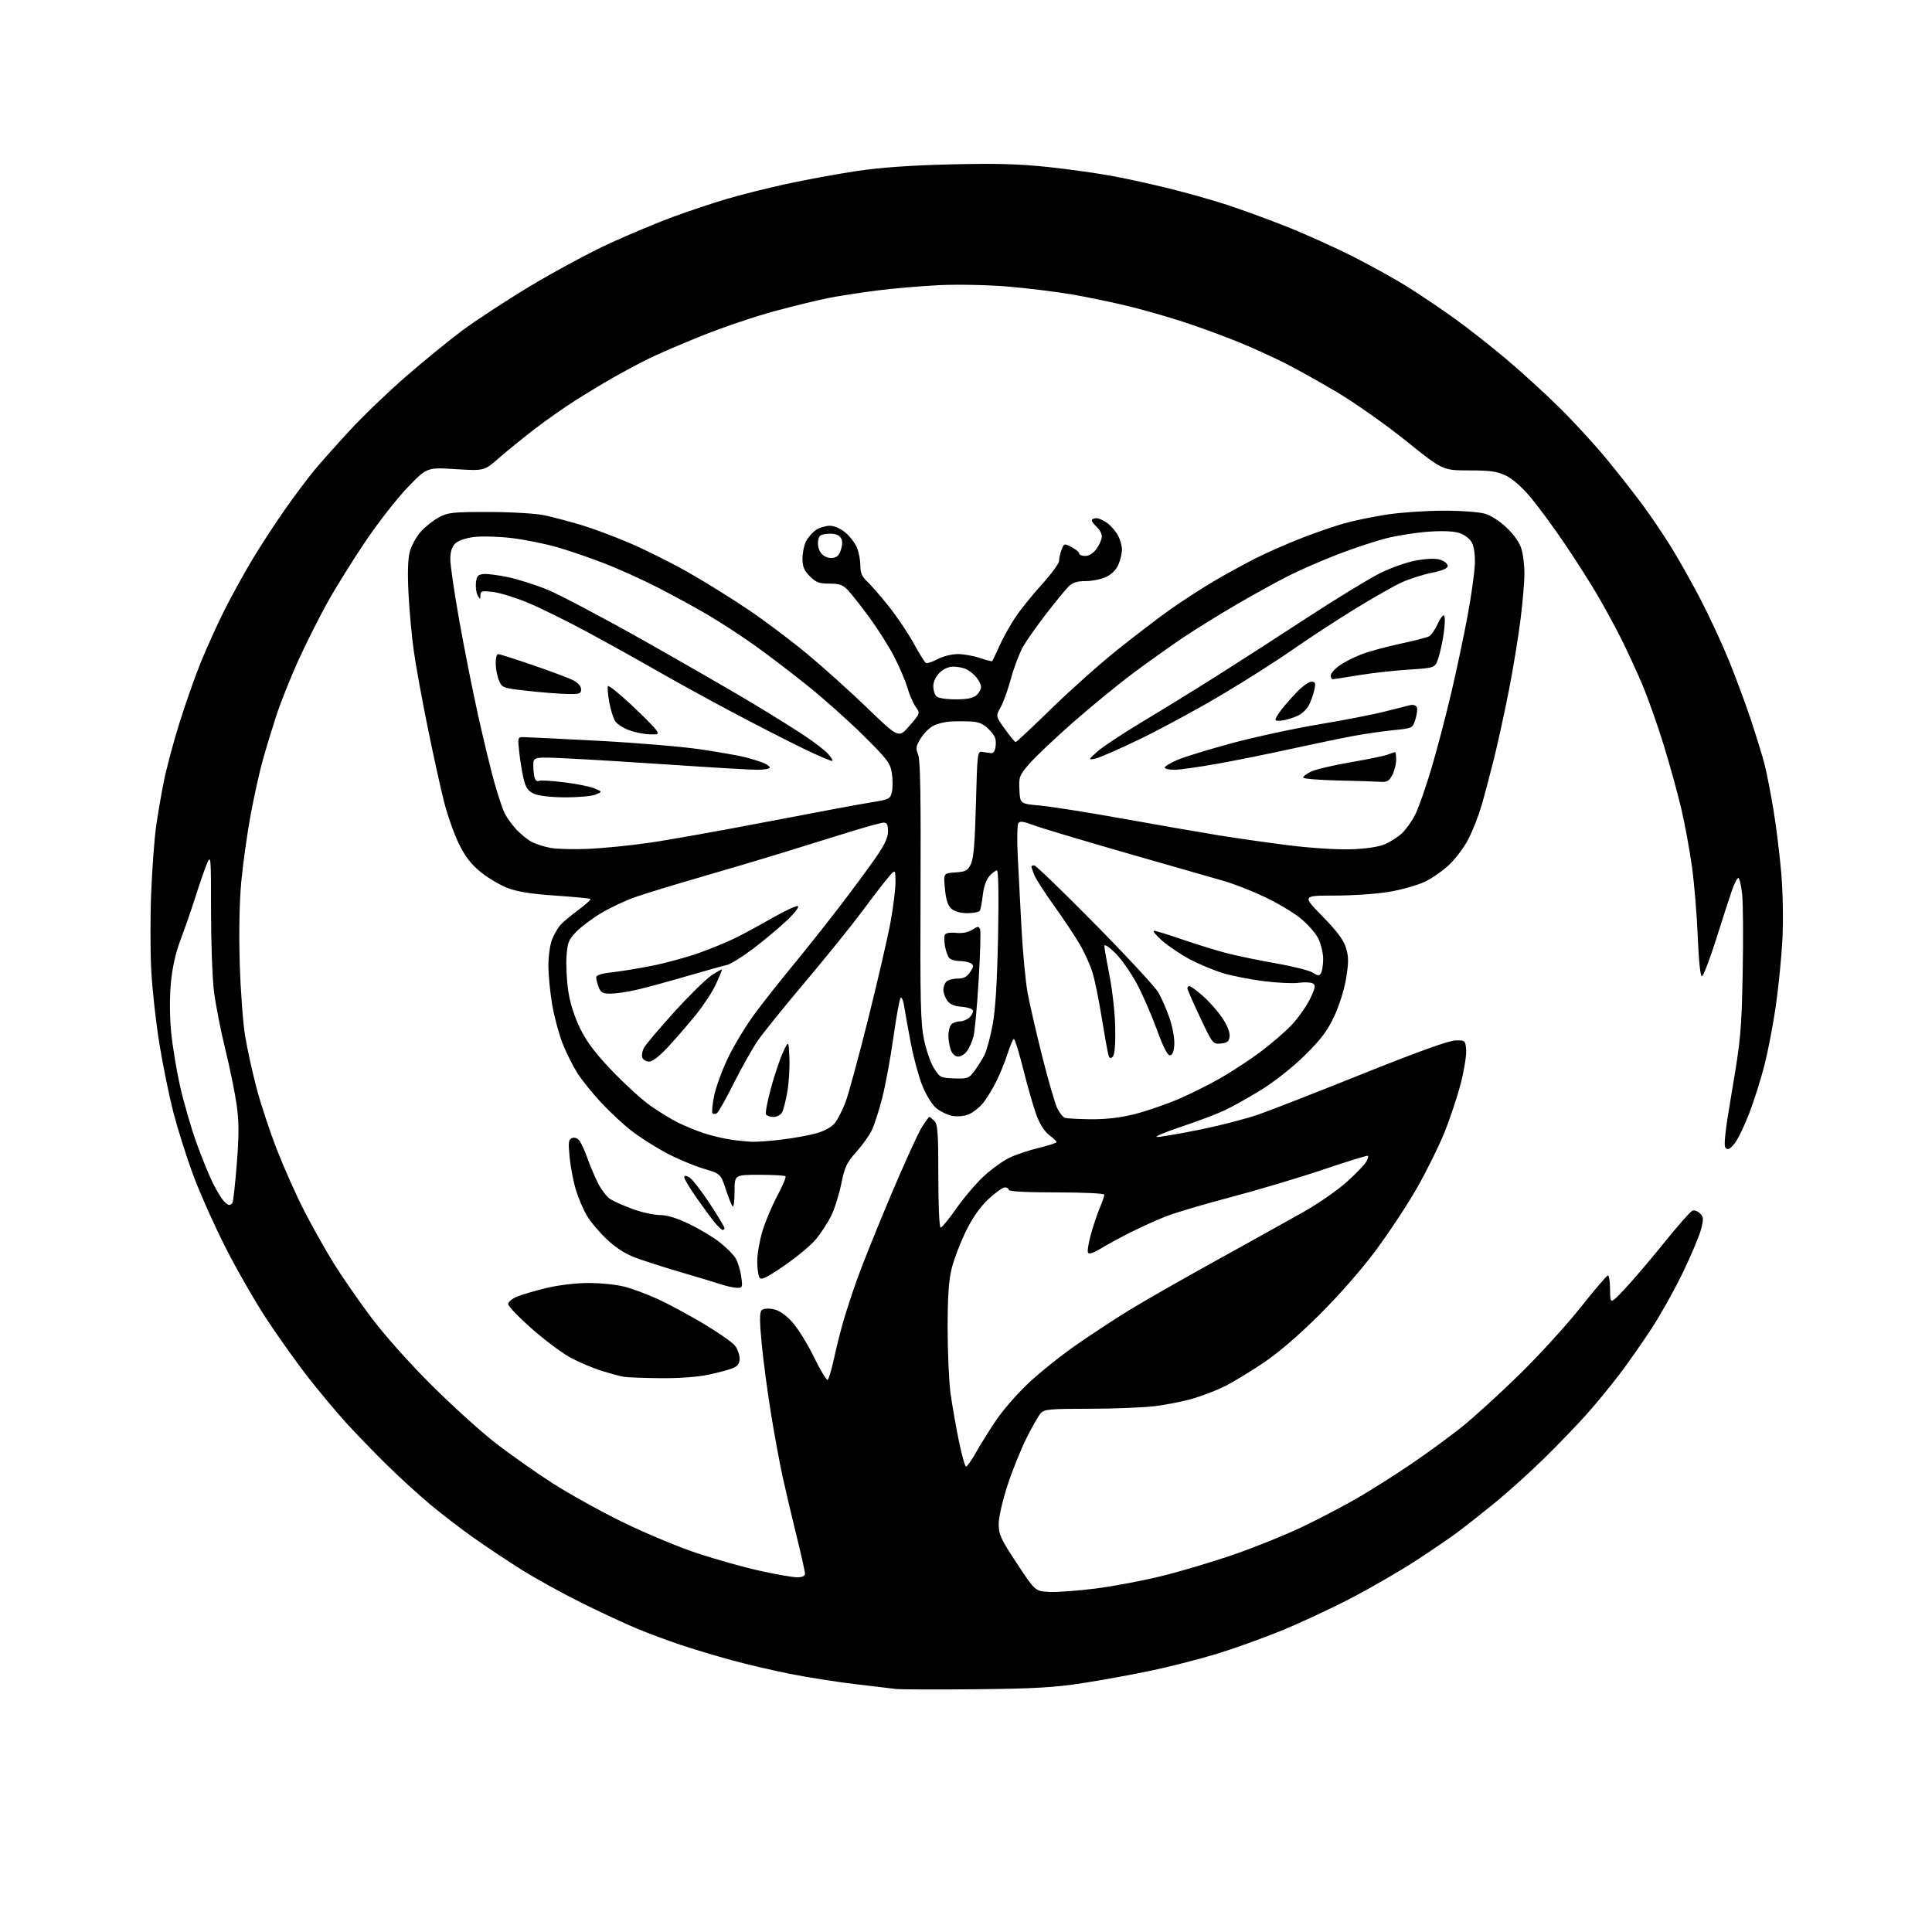 <?xml version="1.0" encoding="UTF-8" standalone="no"?>
<svg 
  version="1.1" 
  xmlns="http://www.w3.org/2000/svg" 
  xmlns:xlink="http://www.w3.org/1999/xlink" 
  xmlns:svg="http://www.w3.org/2000/svg"
  xmlns:rdf="http://www.w3.org/1999/02/22-rdf-syntax-ns#"
  xmlns:cc="http://creativecommons.org/ns#"
  xmlns:dc="http://purl.org/dc/elements/1.1/"
  viewBox="0 0 768 768"
  width="768"
  height="768"
>
<style>svg {background-color: white; }</style>"
<path stroke="none" fill="black" fill-rule="evenodd" d="M388.00,671.50C372.32,671.66 357.93,671.61 356.00,671.38C354.07,671.15 346.65,670.27 339.50,669.41C332.35,668.56 320.93,666.75 314.11,665.40C307.30,664.04 296.72,661.57 290.61,659.89C284.50,658.22 275.45,655.50 270.50,653.84C265.55,652.18 257.80,649.30 253.28,647.43C248.75,645.56 238.84,640.95 231.25,637.19C223.66,633.43 212.85,627.46 207.24,623.93C201.62,620.39 193.08,614.71 188.26,611.29C183.44,607.88 175.90,602.10 171.50,598.46C167.10,594.81 159.29,587.71 154.14,582.67C148.98,577.62 141.51,569.90 137.52,565.50C133.54,561.10 126.77,553.00 122.47,547.50C118.18,542.00 110.86,531.73 106.20,524.69C101.54,517.64 94.05,504.59 89.54,495.69C85.04,486.78 79.22,473.70 76.62,466.62C74.02,459.53 70.55,448.51 68.90,442.13C67.26,435.74 64.77,423.55 63.38,415.03C61.98,406.52 60.52,393.28 60.12,385.61C59.72,377.94 59.71,363.98 60.11,354.59C60.51,345.19 61.35,333.68 61.99,329.00C62.63,324.32 64.03,316.12 65.10,310.77C66.17,305.41 68.99,294.84 71.36,287.27C73.74,279.69 77.55,268.88 79.84,263.24C82.12,257.60 86.30,248.37 89.13,242.74C91.95,237.11 96.96,228.00 100.26,222.50C103.56,217.00 109.42,208.00 113.29,202.50C117.16,197.00 122.38,190.03 124.89,187.00C127.40,183.97 133.74,176.85 138.98,171.17C144.21,165.49 154.19,155.90 161.13,149.86C168.08,143.81 178.17,135.57 183.55,131.54C188.93,127.51 201.24,119.45 210.91,113.64C220.59,107.83 234.80,100.19 242.50,96.67C250.20,93.15 261.49,88.43 267.59,86.19C273.69,83.95 283.19,80.78 288.69,79.14C294.19,77.51 304.95,74.80 312.60,73.13C320.24,71.47 332.80,69.16 340.50,68.00C350.09,66.57 361.90,65.73 378.00,65.34C396.06,64.91 405.05,65.16 416.83,66.41C425.26,67.31 436.96,68.97 442.83,70.09C448.70,71.21 458.68,73.41 465.00,74.98C471.32,76.56 481.00,79.27 486.50,81.02C492.00,82.77 502.80,86.68 510.50,89.71C518.20,92.74 530.58,98.30 538.00,102.06C545.42,105.83 555.55,111.48 560.50,114.63C565.45,117.78 573.55,123.26 578.50,126.82C583.45,130.38 592.45,137.45 598.50,142.53C604.55,147.61 614.23,156.44 620.00,162.14C625.78,167.84 634.37,177.22 639.09,183.00C643.82,188.78 650.16,196.88 653.18,201.00C656.21,205.12 661.05,212.27 663.93,216.87C666.81,221.47 672.04,230.71 675.55,237.40C679.06,244.09 684.21,255.11 687.00,261.89C689.78,268.67 693.85,279.63 696.04,286.23C698.22,292.83 700.66,300.77 701.45,303.87C702.25,306.97 703.80,314.90 704.91,321.50C706.02,328.10 707.44,339.57 708.07,347.00C708.73,354.88 708.92,365.91 708.53,373.50C708.16,380.65 706.98,392.50 705.92,399.84C704.86,407.17 702.84,417.71 701.44,423.25C700.03,428.80 697.31,437.45 695.38,442.47C693.46,447.50 690.82,452.94 689.52,454.56C687.73,456.77 686.86,457.22 685.98,456.36C685.10,455.49 685.71,449.97 688.54,433.36C691.95,413.29 692.30,409.47 692.74,386.71C693.01,373.08 692.91,359.02 692.53,355.46C692.15,351.91 691.46,349.00 691.00,349.00C690.54,349.00 689.35,351.36 688.37,354.25C687.38,357.14 684.53,365.95 682.04,373.83C679.54,381.71 677.05,388.13 676.50,388.09C675.91,388.05 675.25,381.61 674.88,372.26C674.53,363.59 673.50,351.10 672.58,344.50C671.66,337.90 669.76,327.55 668.34,321.50C666.92,315.45 663.76,303.98 661.30,296.00C658.84,288.02 655.01,277.23 652.79,272.00C650.57,266.77 646.80,258.60 644.41,253.84C642.03,249.08 637.74,241.20 634.88,236.34C632.02,231.48 626.18,222.32 621.90,216.00C617.62,209.68 611.61,201.50 608.55,197.84C605.17,193.78 601.31,190.36 598.68,189.09C595.16,187.38 592.46,187.00 583.93,186.99C573.50,186.98 573.50,186.98 558.90,175.24C550.86,168.78 538.49,160.06 531.40,155.85C524.30,151.64 514.82,146.37 510.32,144.12C505.82,141.88 498.17,138.40 493.32,136.38C488.47,134.37 479.32,130.96 473.00,128.81C466.68,126.66 456.10,123.57 449.50,121.94C442.90,120.31 432.32,118.10 426.00,117.02C419.68,115.95 408.20,114.54 400.50,113.90C392.65,113.25 380.76,113.01 373.42,113.35C366.23,113.69 354.98,114.66 348.42,115.50C341.86,116.34 333.12,117.70 329.00,118.53C324.88,119.35 315.43,121.66 308.00,123.66C300.57,125.66 287.75,129.98 279.50,133.27C271.25,136.56 261.35,140.82 257.50,142.74C253.65,144.67 247.35,148.04 243.50,150.24C239.65,152.44 232.90,156.52 228.50,159.32C224.10,162.12 216.77,167.28 212.21,170.79C207.66,174.30 201.36,179.42 198.21,182.18C192.50,187.19 192.50,187.19 181.11,186.49C169.72,185.78 169.72,185.78 162.11,193.67C157.92,198.01 150.40,207.62 145.40,215.03C140.39,222.44 133.53,233.45 130.16,239.50C126.79,245.56 121.53,256.04 118.47,262.80C115.41,269.57 111.55,279.24 109.90,284.30C108.25,289.36 105.81,297.34 104.49,302.03C103.17,306.73 100.98,316.63 99.61,324.03C98.25,331.44 96.59,343.30 95.92,350.40C95.17,358.44 94.94,370.68 95.30,382.90C95.62,393.68 96.59,406.77 97.47,412.00C98.34,417.23 100.41,426.60 102.06,432.82C103.71,439.05 107.35,450.01 110.14,457.17C112.94,464.34 117.79,475.22 120.94,481.35C124.08,487.48 129.30,496.77 132.54,502.00C135.78,507.23 142.47,516.90 147.41,523.50C152.72,530.60 162.54,541.63 171.45,550.51C179.73,558.76 191.26,569.21 197.08,573.71C202.90,578.22 213.02,585.35 219.58,589.56C226.14,593.77 238.72,600.76 247.54,605.08C256.36,609.40 269.63,614.94 277.04,617.40C284.44,619.85 295.73,623.02 302.12,624.43C308.51,625.84 315.15,627.00 316.87,627.00C318.90,627.00 320.00,626.50 320.00,625.58C320.00,624.80 318.47,617.94 316.59,610.33C314.72,602.72 312.25,592.23 311.10,587.00C309.95,581.77 307.88,570.52 306.49,562.00C305.10,553.48 303.44,540.98 302.79,534.24C301.93,525.23 301.92,521.68 302.74,520.86C303.41,520.19 305.24,520.01 307.32,520.40C309.64,520.84 312.13,522.50 314.83,525.43C317.04,527.83 320.96,534.12 323.53,539.40C326.10,544.68 328.56,548.77 329.00,548.50C329.44,548.23 330.55,544.52 331.48,540.25C332.40,535.99 334.06,529.35 335.16,525.50C336.26,521.65 338.76,514.00 340.72,508.50C342.67,503.00 348.66,488.12 354.01,475.42C359.37,462.73 364.94,450.47 366.39,448.17C367.84,445.88 369.21,444.00 369.44,444.00C369.67,444.00 370.56,444.71 371.43,445.57C372.75,446.90 373.00,450.33 373.00,467.57C373.00,479.29 373.39,488.00 373.92,488.00C374.42,488.00 377.29,484.50 380.28,480.22C383.28,475.94 388.23,470.16 391.28,467.37C394.34,464.58 398.91,461.32 401.45,460.13C403.99,458.93 409.21,457.20 413.04,456.28C416.87,455.37 420.00,454.33 420.00,453.99C420.00,453.65 418.69,452.41 417.08,451.22C415.30,449.90 413.36,446.90 412.08,443.47C410.92,440.40 408.58,432.28 406.87,425.44C405.15,418.60 403.44,413.00 403.06,413.00C402.68,413.00 401.55,415.59 400.56,418.75C399.57,421.91 397.49,427.02 395.94,430.10C394.39,433.18 391.98,437.06 390.58,438.72C389.18,440.38 386.69,442.30 385.04,442.98C383.28,443.71 380.58,443.96 378.55,443.57C376.63,443.21 373.74,441.81 372.14,440.46C370.49,439.08 368.09,435.20 366.64,431.58C365.23,428.05 363.18,420.52 362.09,414.83C361.00,409.15 359.82,402.54 359.45,400.15C359.09,397.76 358.44,396.19 358.01,396.65C357.58,397.12 356.28,404.25 355.12,412.50C353.95,420.75 351.96,431.55 350.68,436.50C349.41,441.45 347.55,447.21 346.55,449.29C345.55,451.37 342.77,455.27 340.37,457.94C336.59,462.13 335.78,463.87 334.40,470.65C333.52,474.97 331.72,480.67 330.40,483.33C329.08,485.99 326.39,490.12 324.43,492.52C322.47,494.92 316.79,499.66 311.82,503.07C304.73,507.93 302.59,508.96 301.90,507.88C301.42,507.12 301.02,504.18 301.02,501.36C301.01,498.53 301.94,493.13 303.09,489.36C304.23,485.58 306.89,479.27 309.00,475.33C311.11,471.39 312.57,467.90 312.25,467.58C311.93,467.26 307.24,467.00 301.83,467.00C292.00,467.00 292.00,467.00 292.00,473.67C292.00,477.33 291.66,480.00 291.25,479.59C290.84,479.18 289.60,476.09 288.50,472.73C286.50,466.62 286.50,466.62 279.37,464.46C275.46,463.28 268.78,460.44 264.55,458.16C260.32,455.87 254.28,452.03 251.14,449.61C248.00,447.19 242.58,442.17 239.10,438.45C235.62,434.73 231.32,429.39 229.54,426.59C227.76,423.79 225.12,418.54 223.68,414.91C222.25,411.29 220.38,404.37 219.53,399.53C218.69,394.70 218.00,387.63 218.00,383.84C218.00,379.89 218.66,375.36 219.54,373.25C220.38,371.23 221.85,368.71 222.79,367.65C223.73,366.60 226.90,363.95 229.83,361.78C232.76,359.60 234.95,357.62 234.71,357.37C234.46,357.12 228.21,356.52 220.83,356.02C211.54,355.40 205.72,354.49 201.95,353.07C198.95,351.94 194.12,349.10 191.21,346.76C187.32,343.63 184.99,340.64 182.45,335.50C180.54,331.65 177.85,324.00 176.46,318.50C175.07,313.00 172.16,299.73 169.98,289.00C167.80,278.28 165.34,264.77 164.52,259.00C163.70,253.22 162.74,242.88 162.39,236.00C161.96,227.66 162.14,222.08 162.92,219.24C163.56,216.89 165.49,213.38 167.20,211.43C168.91,209.48 172.15,206.90 174.41,205.69C178.14,203.69 179.91,203.50 194.50,203.53C203.63,203.55 213.08,204.12 216.50,204.85C219.80,205.56 226.29,207.27 230.91,208.65C235.54,210.03 244.34,213.31 250.46,215.94C256.58,218.57 266.97,223.76 273.54,227.49C280.12,231.22 290.90,237.92 297.50,242.38C304.10,246.84 314.68,254.80 321.01,260.06C327.34,265.33 338.09,275.00 344.88,281.55C357.24,293.47 357.24,293.47 361.53,288.52C365.82,283.58 365.82,283.56 364.03,281.03C363.03,279.64 361.52,276.14 360.66,273.25C359.81,270.36 357.39,264.73 355.30,260.75C353.21,256.77 348.86,249.91 345.63,245.50C342.40,241.10 338.60,236.26 337.19,234.75C335.07,232.47 333.78,232.00 329.74,232.00C325.66,232.00 324.36,231.51 321.92,229.08C319.64,226.79 319.00,225.25 319.00,222.03C319.00,219.76 319.65,216.64 320.45,215.10C321.25,213.56 323.03,211.56 324.41,210.65C325.80,209.74 328.26,209.00 329.89,209.00C331.64,209.00 334.15,210.10 336.06,211.70C337.83,213.19 339.89,215.88 340.64,217.67C341.39,219.47 342.00,222.67 342.00,224.79C342.00,227.68 342.66,229.26 344.64,231.08C346.09,232.41 349.93,236.81 353.17,240.86C356.41,244.90 360.89,251.54 363.12,255.60C365.35,259.67 367.56,263.23 368.04,263.52C368.51,263.82 370.60,263.14 372.69,262.03C374.78,260.91 378.36,260.00 380.70,260.00C383.03,260.00 387.01,260.71 389.56,261.57C392.11,262.44 394.31,263.00 394.45,262.82C394.59,262.64 395.87,259.92 397.29,256.76C398.72,253.60 401.53,248.53 403.55,245.50C405.56,242.46 410.31,236.56 414.11,232.38C417.90,228.21 421.00,223.97 421.00,222.96C421.00,221.95 421.44,219.96 421.99,218.53C422.95,216.00 423.05,215.98 425.99,217.49C427.64,218.35 429.00,219.49 429.00,220.03C429.00,220.56 430.09,221.00 431.43,221.00C432.97,221.00 434.62,219.94 435.93,218.10C437.07,216.50 438.00,214.32 438.00,213.25C438.00,212.18 437.10,210.50 436.00,209.50C434.90,208.50 434.00,207.31 434.00,206.85C434.00,206.38 434.84,206.00 435.87,206.00C436.89,206.00 438.92,206.94 440.39,208.09C441.85,209.24 443.71,211.46 444.52,213.04C445.33,214.61 446.00,217.06 446.00,218.48C446.00,219.90 445.38,222.55 444.62,224.36C443.76,226.43 441.93,228.28 439.72,229.33C437.78,230.25 434.11,231.00 431.55,231.00C428.06,231.00 426.36,231.56 424.68,233.25C423.46,234.49 419.50,239.32 415.88,244.00C412.27,248.68 408.14,254.53 406.71,257.00C405.29,259.48 403.14,265.10 401.95,269.50C400.76,273.90 398.89,279.12 397.79,281.10C395.79,284.71 395.79,284.71 399.49,289.85C401.52,292.68 403.44,295.00 403.75,295.00C404.06,295.00 410.43,289.03 417.90,281.73C425.38,274.44 437.12,263.96 444.00,258.46C450.88,252.95 460.32,245.73 465.00,242.41C469.68,239.09 477.47,234.03 482.33,231.16C487.19,228.29 494.79,224.12 499.22,221.89C503.66,219.66 511.82,216.07 517.36,213.91C522.89,211.75 530.61,209.09 534.50,208.00C538.39,206.91 546.06,205.34 551.54,204.51C557.02,203.69 567.07,203.01 573.88,203.01C580.82,203.00 588.08,203.54 590.38,204.23C592.76,204.94 596.45,207.36 599.14,209.98C602.11,212.86 604.20,215.95 604.89,218.50C605.50,220.70 605.99,224.99 605.99,228.03C606.00,231.07 605.31,239.17 604.46,246.03C603.61,252.89 601.55,265.48 599.89,274.00C598.23,282.52 595.53,294.90 593.90,301.50C592.26,308.10 589.99,316.65 588.85,320.50C587.71,324.35 585.45,330.11 583.84,333.31C582.23,336.50 578.81,341.13 576.25,343.58C573.69,346.04 569.26,349.15 566.41,350.50C563.56,351.85 557.29,353.64 552.48,354.47C547.66,355.32 537.89,356.00 530.69,356.00C517.65,356.00 517.65,356.00 525.71,364.26C531.58,370.27 534.13,373.71 535.07,376.84C536.12,380.33 536.13,382.63 535.12,388.83C534.40,393.24 532.40,399.66 530.39,403.95C527.66,409.78 525.12,413.16 518.70,419.49C513.88,424.25 506.67,429.94 501.22,433.32C496.11,436.47 489.36,440.22 486.22,441.65C483.07,443.08 475.32,445.98 469.00,448.09C462.68,450.21 458.62,451.95 460.00,451.96C461.38,451.97 469.05,450.66 477.05,449.03C485.06,447.41 495.63,444.67 500.55,442.93C505.47,441.20 524.12,433.92 542.00,426.74C563.40,418.15 575.87,413.66 578.50,413.60C582.44,413.50 582.51,413.56 582.82,417.33C582.99,419.44 582.01,425.51 580.64,430.83C579.26,436.15 576.30,445.00 574.06,450.50C571.81,456.00 566.94,465.81 563.23,472.30C559.53,478.79 552.27,489.81 547.09,496.80C541.47,504.39 532.41,514.75 524.59,522.53C516.16,530.92 508.14,537.80 502.07,541.86C496.88,545.32 490.12,549.43 487.04,550.98C483.95,552.54 478.30,554.74 474.46,555.88C470.63,557.02 463.69,558.42 459.03,558.98C454.37,559.54 442.62,560.00 432.93,560.00C417.38,560.00 415.12,560.21 413.72,561.76C412.84,562.73 410.29,567.18 408.06,571.64C405.82,576.11 402.42,584.57 400.50,590.44C398.51,596.52 397.00,603.14 397.00,605.83C397.00,610.00 397.83,611.80 404.25,621.52C411.50,632.50 411.50,632.50 417.00,632.81C420.02,632.98 428.28,632.39 435.33,631.49C442.39,630.60 454.32,628.35 461.83,626.50C469.35,624.65 482.25,620.80 490.50,617.95C498.75,615.10 510.90,610.19 517.50,607.05C524.10,603.91 534.00,598.73 539.50,595.55C545.00,592.36 554.67,586.23 561.00,581.93C567.33,577.63 576.33,571.06 581.00,567.32C585.67,563.59 595.94,554.24 603.80,546.56C611.67,538.88 622.66,526.84 628.24,519.80C633.81,512.76 638.74,507.00 639.19,507.00C639.63,507.00 640.02,509.59 640.03,512.75C640.07,518.50 640.07,518.50 645.78,512.47C648.93,509.15 655.96,500.90 661.42,494.12C666.87,487.35 671.97,481.56 672.75,481.27C673.52,480.97 674.89,481.46 675.79,482.36C677.21,483.78 677.26,484.59 676.17,488.74C675.48,491.36 672.24,499.06 668.96,505.85C665.69,512.65 660.03,522.76 656.39,528.31C652.75,533.87 647.02,542.04 643.65,546.46C640.29,550.88 634.55,557.88 630.89,562.00C627.23,566.12 619.57,574.08 613.87,579.67C608.17,585.27 599.45,593.14 594.50,597.17C589.55,601.21 583.02,606.37 580.00,608.64C576.98,610.92 569.33,616.16 563.00,620.28C556.67,624.41 544.98,631.18 537.00,635.33C529.02,639.49 516.42,645.35 509.00,648.36C501.57,651.38 490.10,655.49 483.50,657.49C476.90,659.50 465.43,662.44 458.00,664.02C450.57,665.60 438.20,667.86 430.50,669.05C419.12,670.81 411.16,671.27 388.00,671.50zM384.03,583.00C384.46,583.00 386.27,580.41 388.05,577.25C389.83,574.09 393.41,568.35 396.01,564.50C398.61,560.65 404.29,554.12 408.64,550.00C412.99,545.88 421.50,539.04 427.56,534.81C433.62,530.58 443.28,524.24 449.04,520.72C454.79,517.19 470.30,508.34 483.50,501.05C496.70,493.75 512.28,485.09 518.12,481.79C523.96,478.50 531.73,473.11 535.39,469.81C539.04,466.51 542.51,462.92 543.10,461.82C543.68,460.73 543.99,459.65 543.77,459.44C543.56,459.22 535.53,461.70 525.94,464.94C516.34,468.18 499.82,473.10 489.23,475.89C478.63,478.67 466.93,482.15 463.23,483.62C459.53,485.09 453.12,488.00 449.00,490.09C444.88,492.19 439.62,495.06 437.32,496.47C434.80,498.01 432.89,498.63 432.51,498.02C432.17,497.47 432.67,494.20 433.62,490.76C434.57,487.32 436.17,482.55 437.17,480.17C438.18,477.78 439.00,475.42 439.00,474.92C439.00,474.39 430.85,474.00 420.00,474.00C408.00,474.00 401.00,473.63 401.00,473.00C401.00,472.45 400.31,472.00 399.46,472.00C398.61,472.00 395.67,474.10 392.92,476.67C389.57,479.81 386.63,484.00 383.97,489.42C381.79,493.86 379.27,500.43 378.36,504.00C377.14,508.80 376.71,515.06 376.70,528.00C376.70,537.62 377.23,549.33 377.87,554.00C378.52,558.67 380.00,567.11 381.16,572.75C382.31,578.39 383.61,583.00 384.03,583.00zM262.50,547.85C255.90,547.78 249.38,547.54 248.00,547.31C246.62,547.09 242.57,545.99 239.00,544.87C235.43,543.76 229.76,541.33 226.42,539.47C223.08,537.61 216.22,532.45 211.17,527.99C206.13,523.53 202.00,519.21 202.00,518.39C202.00,517.57 203.58,516.24 205.51,515.43C207.44,514.63 212.73,513.08 217.26,511.99C222.12,510.83 229.01,510.01 234.04,510.01C238.74,510.00 245.19,510.68 248.38,511.51C251.57,512.34 257.56,514.59 261.70,516.50C265.84,518.41 273.96,522.79 279.74,526.23C285.51,529.68 291.09,533.57 292.12,534.88C293.15,536.19 294.00,538.50 294.00,540.01C294.00,542.07 293.31,543.04 291.25,543.89C289.74,544.51 285.35,545.68 281.50,546.49C277.29,547.38 269.71,547.92 262.50,547.85zM292.89,511.92C291.57,511.88 288.70,511.25 286.50,510.52C284.30,509.79 277.10,507.61 270.50,505.68C263.90,503.74 255.81,501.15 252.53,499.92C248.61,498.46 244.70,495.94 241.18,492.61C238.22,489.81 234.67,485.59 233.29,483.23C231.90,480.86 229.95,476.31 228.96,473.12C227.97,469.92 226.84,464.10 226.45,460.17C225.84,454.01 225.97,452.95 227.42,452.39C228.46,452.00 229.60,452.44 230.41,453.55C231.14,454.54 232.54,457.64 233.52,460.43C234.50,463.22 236.36,467.63 237.66,470.23C238.96,472.83 241.15,475.71 242.54,476.62C243.93,477.53 247.99,479.33 251.58,480.64C255.16,481.94 260.00,483.00 262.32,483.00C265.11,483.00 269.07,484.20 273.89,486.51C277.92,488.45 283.38,491.71 286.01,493.76C288.65,495.82 291.53,498.70 292.41,500.17C293.29,501.63 294.30,504.90 294.64,507.42C295.24,511.77 295.15,512.00 292.89,511.92zM287.25,488.93C286.84,488.89 285.33,487.43 283.90,485.68C282.47,483.93 279.21,479.49 276.65,475.81C274.09,472.13 272.00,468.62 272.00,468.02C272.00,467.25 272.57,467.23 273.97,467.98C275.05,468.56 278.65,473.16 281.97,478.19C285.28,483.23 288.00,487.72 288.00,488.18C288.00,488.63 287.66,488.97 287.25,488.93zM91.10,479.00C91.53,479.00 92.13,478.61 92.42,478.12C92.72,477.64 93.49,470.65 94.13,462.59C95.03,451.23 95.02,445.97 94.08,439.24C93.41,434.46 91.36,424.44 89.53,416.98C87.70,409.52 85.68,399.15 85.04,393.95C84.40,388.75 83.88,374.38 83.89,362.00C83.91,340.98 83.81,339.73 82.39,343.00C81.55,344.93 79.51,350.77 77.86,356.00C76.20,361.23 73.49,369.07 71.83,373.43C69.82,378.72 68.52,384.48 67.93,390.70C67.40,396.33 67.43,403.99 68.01,410.05C68.53,415.57 70.13,425.31 71.56,431.69C73.00,438.08 75.90,448.15 78.02,454.07C80.14,459.98 83.08,467.23 84.55,470.16C86.02,473.10 87.92,476.29 88.77,477.25C89.62,478.21 90.66,479.00 91.10,479.00zM299.03,453.88C300.97,453.94 306.37,453.54 311.03,452.97C315.69,452.40 321.83,451.27 324.68,450.46C327.84,449.56 330.66,447.97 331.89,446.41C333.01,444.99 334.89,441.28 336.09,438.17C337.28,435.05 341.34,420.12 345.12,405.00C348.90,389.88 352.89,372.58 353.99,366.58C355.10,360.57 355.99,353.37 355.97,350.58C355.94,345.50 355.94,345.50 353.22,348.64C351.72,350.36 347.04,356.44 342.82,362.14C338.59,367.84 328.31,380.57 319.98,390.44C311.64,400.30 303.12,410.88 301.04,413.94C298.97,417.00 294.75,424.53 291.66,430.67C288.58,436.82 285.57,442.15 284.96,442.52C284.36,442.90 283.58,442.92 283.24,442.57C282.89,442.23 283.17,439.14 283.85,435.72C284.53,432.30 287.03,425.45 289.40,420.50C291.77,415.55 296.54,407.68 300.01,403.00C303.47,398.32 310.21,389.77 314.99,384.00C319.76,378.23 327.90,367.99 333.08,361.25C338.26,354.52 344.86,345.61 347.75,341.46C351.62,335.91 353.00,333.01 353.00,330.46C353.00,327.89 352.57,327.00 351.32,327.00C350.40,327.00 343.99,328.76 337.07,330.91C330.16,333.07 318.65,336.64 311.50,338.85C304.35,341.06 289.74,345.41 279.02,348.51C268.31,351.61 256.40,355.24 252.56,356.59C248.71,357.93 242.63,360.78 239.03,362.93C235.44,365.08 230.95,368.45 229.05,370.42C226.00,373.59 225.55,374.75 225.19,380.33C224.97,383.80 225.29,389.98 225.91,394.07C226.61,398.73 228.36,404.22 230.59,408.79C233.18,414.10 236.63,418.67 243.29,425.65C248.32,430.91 255.15,437.14 258.47,439.49C261.79,441.84 266.75,444.88 269.50,446.24C272.25,447.61 276.92,449.52 279.89,450.49C282.85,451.46 287.58,452.59 290.39,453.00C293.20,453.41 297.09,453.81 299.03,453.88zM433.56,444.92C439.71,444.97 445.33,444.32 451.06,442.87C455.70,441.71 463.50,439.03 468.40,436.92C473.29,434.82 480.94,431.00 485.40,428.43C489.85,425.87 496.88,421.25 501.00,418.18C505.12,415.10 510.64,410.36 513.26,407.63C515.87,404.91 519.21,400.23 520.67,397.25C522.85,392.79 523.07,391.66 521.93,390.96C521.17,390.49 518.64,390.36 516.32,390.68C514.00,391.00 507.70,390.71 502.33,390.03C496.96,389.35 489.63,387.90 486.03,386.80C482.44,385.70 476.57,383.25 473.00,381.36C469.43,379.46 464.48,376.13 462.00,373.96C459.52,371.78 458.05,370.00 458.73,370.00C459.41,370.00 464.59,371.59 470.23,373.54C475.88,375.48 483.88,377.94 488.00,378.99C492.12,380.04 500.90,381.85 507.50,383.00C514.10,384.16 520.57,385.81 521.88,386.66C523.85,387.95 524.40,387.98 525.11,386.86C525.58,386.11 525.98,383.57 525.98,381.21C525.99,378.85 525.09,375.14 523.99,372.97C522.88,370.80 519.62,367.15 516.74,364.85C513.86,362.56 507.45,358.77 502.50,356.44C497.55,354.10 490.35,351.30 486.50,350.20C482.65,349.11 465.15,344.10 447.61,339.05C430.08,334.01 413.45,329.02 410.66,327.96C406.76,326.48 405.41,326.32 404.80,327.27C404.36,327.95 404.25,333.68 404.55,340.00C404.85,346.32 405.53,359.41 406.06,369.07C406.59,378.73 407.68,390.21 408.47,394.57C409.26,398.93 411.90,410.40 414.33,420.06C416.76,429.71 419.47,439.01 420.35,440.72C421.24,442.42 422.53,444.05 423.23,444.33C423.93,444.61 428.58,444.88 433.56,444.92zM307.52,444.00C306.20,444.00 304.84,443.55 304.50,443.00C304.16,442.45 305.05,437.74 306.47,432.53C307.89,427.32 310.05,420.90 311.27,418.28C313.49,413.50 313.49,413.50 313.80,420.50C313.97,424.35 313.61,430.39 312.99,433.93C312.38,437.46 311.44,441.18 310.90,442.18C310.37,443.18 308.85,444.00 307.52,444.00zM379.35,428.69C384.62,428.87 385.14,428.68 387.38,425.69C388.69,423.94 390.48,421.08 391.36,419.34C392.24,417.60 393.69,412.20 394.59,407.34C395.71,401.28 396.39,390.25 396.74,372.25C397.06,355.95 396.89,346.00 396.30,346.00C395.78,346.00 394.43,347.01 393.31,348.25C392.04,349.64 391.04,352.52 390.68,355.77C390.35,358.67 389.82,361.49 389.49,362.02C389.15,362.56 386.93,363.00 384.55,363.00C381.86,363.00 379.46,362.34 378.22,361.25C376.78,360.00 376.05,357.75 375.63,353.30C375.04,347.11 375.04,347.11 379.76,346.80C383.88,346.54 384.67,346.12 385.94,343.50C387.02,341.29 387.55,334.95 387.95,319.50C388.48,299.19 388.57,298.51 390.50,298.88C391.60,299.08 393.18,299.31 394.00,299.38C395.00,299.46 395.61,298.40 395.81,296.24C396.06,293.70 395.46,292.31 393.14,289.99C390.85,287.70 389.14,286.95 385.83,286.80C383.45,286.69 379.76,286.70 377.64,286.83C375.52,286.96 372.53,287.71 370.99,288.51C369.45,289.30 367.20,291.55 365.99,293.51C364.10,296.58 363.95,297.47 364.97,299.93C365.84,302.03 366.09,316.45 365.93,354.14C365.74,397.72 365.95,406.66 367.29,413.17C368.16,417.39 369.96,422.56 371.29,424.67C373.60,428.32 373.98,428.51 379.35,428.69zM258.07,422.00C256.90,422.00 255.67,421.29 255.34,420.43C255.00,419.57 255.30,417.81 255.99,416.52C256.68,415.23 262.10,408.82 268.03,402.28C273.96,395.74 280.65,389.17 282.91,387.68C285.16,386.19 287.00,385.19 287.00,385.46C287.00,385.72 285.92,388.32 284.60,391.22C283.29,394.12 279.75,399.54 276.74,403.25C273.74,406.97 268.78,412.71 265.74,416.00C262.30,419.72 259.39,422.00 258.07,422.00zM442.35,420.04C441.48,420.92 441.06,420.75 440.62,419.35C440.31,418.33 439.13,411.83 438.01,404.89C436.89,397.95 435.26,389.85 434.38,386.89C433.50,383.93 431.21,378.80 429.29,375.50C427.37,372.20 422.72,365.21 418.95,359.96C415.19,354.71 411.63,349.17 411.05,347.64C410.47,346.12 410.00,344.67 410.00,344.43C410.00,344.20 410.51,344.00 411.14,344.00C411.76,344.00 422.57,354.44 435.16,367.21C447.75,379.97 459.13,392.25 460.45,394.50C461.76,396.74 463.80,401.43 464.97,404.91C466.18,408.51 466.97,413.02 466.80,415.37C466.59,418.21 466.04,419.50 465.03,419.50C464.06,419.50 462.27,415.96 459.88,409.30C457.85,403.70 454.28,395.50 451.93,391.09C449.58,386.69 445.71,381.17 443.33,378.83C440.82,376.37 439.00,375.20 439.00,376.04C439.00,376.84 439.94,382.23 441.08,388.00C442.22,393.77 443.23,403.09 443.33,408.69C443.44,415.25 443.09,419.29 442.35,420.04zM380.92,420.00C379.73,420.00 378.57,418.99 377.98,417.43C377.44,416.02 377.00,413.41 377.00,411.63C377.00,409.86 377.54,407.86 378.20,407.20C378.86,406.54 380.40,406.00 381.63,406.00C382.85,406.00 384.58,405.27 385.47,404.38C386.36,403.50 386.92,402.26 386.72,401.63C386.51,401.01 384.47,400.36 382.19,400.19C379.29,399.98 377.57,399.23 376.52,397.72C375.68,396.53 375.00,394.62 375.00,393.48C375.00,392.33 375.54,390.86 376.20,390.20C376.86,389.54 378.87,389.00 380.68,389.00C383.10,389.00 384.40,388.32 385.65,386.41C387.09,384.21 387.13,383.70 385.92,382.93C385.14,382.44 383.09,382.02 381.37,382.02C379.65,382.01 377.80,381.44 377.26,380.75C376.72,380.06 376.01,378.04 375.67,376.26C375.33,374.48 375.28,372.44 375.55,371.74C375.87,370.89 377.41,370.58 380.03,370.83C382.61,371.08 384.92,370.63 386.53,369.57C388.70,368.15 389.11,368.13 389.60,369.40C389.91,370.21 389.65,379.34 389.03,389.68C388.41,400.03 387.49,410.07 386.98,412.00C386.47,413.93 385.34,416.51 384.47,417.75C383.60,418.99 382.00,420.00 380.92,420.00zM485.30,414.81C482.14,415.11 482.03,414.97 477.05,404.41C474.27,398.52 472.00,393.32 472.00,392.85C472.00,392.38 472.39,392.00 472.86,392.00C473.33,392.00 475.77,393.80 478.27,396.00C480.77,398.21 484.23,402.14 485.95,404.74C487.86,407.62 488.97,410.46 488.79,411.99C488.56,414.01 487.87,414.56 485.30,414.81zM242.73,394.99C239.59,395.00 238.79,394.57 237.98,392.43C237.44,391.02 237.00,389.27 237.00,388.53C237.00,387.63 239.04,386.98 243.25,386.52C246.69,386.14 253.86,384.97 259.19,383.91C264.52,382.85 272.84,380.59 277.69,378.88C282.53,377.17 289.20,374.42 292.50,372.78C295.80,371.13 302.42,367.54 307.21,364.79C311.99,362.05 316.46,359.99 317.14,360.21C317.83,360.44 315.91,362.94 312.70,365.99C309.58,368.94 303.54,373.99 299.27,377.20C294.99,380.42 290.38,383.29 289.00,383.58C287.62,383.87 280.43,385.88 273.00,388.05C265.57,390.21 256.57,392.66 253.00,393.48C249.43,394.30 244.80,394.98 242.73,394.99zM234.00,337.43C239.78,337.18 250.57,336.10 258.00,335.03C265.43,333.97 286.57,330.20 305.00,326.65C323.43,323.10 341.96,319.65 346.20,318.97C353.54,317.80 353.93,317.60 354.55,314.78C354.91,313.15 354.90,309.82 354.53,307.38C353.94,303.40 352.77,301.86 343.25,292.41C337.41,286.62 327.42,277.71 321.06,272.61C314.70,267.50 305.23,260.28 300.00,256.55C294.77,252.83 286.45,247.40 281.50,244.49C276.55,241.58 267.60,236.69 261.61,233.62C255.63,230.55 246.18,226.27 240.61,224.09C235.05,221.91 226.50,218.98 221.61,217.56C216.73,216.15 208.51,214.49 203.35,213.88C198.19,213.27 191.46,213.09 188.40,213.47C184.99,213.90 182.09,214.91 180.92,216.08C179.62,217.38 179.00,219.39 179.00,222.29C179.00,224.65 180.59,235.55 182.54,246.52C184.49,257.48 187.85,274.43 190.01,284.18C192.18,293.94 195.11,306.06 196.54,311.13C197.96,316.20 199.82,321.73 200.68,323.42C201.53,325.12 203.64,328.00 205.36,329.84C207.09,331.67 209.81,333.85 211.40,334.69C213.00,335.53 216.37,336.59 218.90,337.06C221.43,337.52 228.22,337.69 234.00,337.43zM537.00,337.60C543.05,337.40 547.95,336.67 550.50,335.59C552.70,334.66 555.78,332.68 557.34,331.20C558.91,329.71 561.24,326.44 562.52,323.92C563.81,321.41 566.67,313.30 568.88,305.90C571.09,298.50 574.70,284.81 576.89,275.47C579.08,266.14 582.03,252.18 583.45,244.45C584.87,236.73 586.14,227.69 586.27,224.36C586.41,220.66 585.96,217.30 585.10,215.69C584.29,214.18 582.18,212.56 580.17,211.89C577.89,211.14 573.50,210.95 567.76,211.36C562.88,211.70 555.30,212.90 550.91,214.02C546.53,215.14 537.88,218.01 531.70,220.40C525.52,222.79 516.86,226.56 512.45,228.78C508.04,230.99 498.82,236.07 491.96,240.05C485.11,244.04 475.45,250.01 470.50,253.32C465.55,256.64 456.55,263.04 450.50,267.55C444.45,272.07 433.62,280.94 426.42,287.27C419.23,293.60 411.46,300.97 409.15,303.64C405.20,308.22 404.97,308.82 405.23,314.00C405.50,319.50 405.50,319.50 413.41,320.22C417.76,320.61 432.61,322.96 446.41,325.44C460.21,327.92 477.35,330.90 484.50,332.06C491.65,333.22 504.25,335.02 512.50,336.05C520.95,337.10 531.65,337.78 537.00,337.60zM224.68,316.96C219.25,316.94 214.23,316.37 212.40,315.57C209.96,314.51 209.06,313.29 208.21,309.86C207.61,307.46 206.82,302.69 206.43,299.25C205.76,293.14 205.79,293.00 208.12,293.02C209.43,293.03 222.88,293.69 238.00,294.49C253.12,295.28 271.44,296.82 278.69,297.91C285.94,299.00 293.82,300.39 296.19,300.99C298.56,301.60 301.74,302.58 303.25,303.17C304.76,303.76 306.00,304.64 306.00,305.12C306.00,305.60 303.83,306.00 301.18,306.00C298.52,306.00 283.56,305.13 267.93,304.07C252.29,303.01 233.31,301.85 225.75,301.49C212.00,300.84 212.00,300.84 212.00,304.34C212.00,306.26 212.27,308.55 212.60,309.41C212.94,310.28 213.62,310.73 214.12,310.42C214.63,310.11 219.12,310.35 224.10,310.96C229.09,311.56 234.59,312.67 236.33,313.41C239.50,314.75 239.50,314.75 236.68,315.88C235.14,316.49 229.74,316.98 224.68,316.96zM548.72,310.78C546.95,310.66 539.31,310.42 531.75,310.25C524.19,310.08 518.00,309.56 518.00,309.09C518.00,308.61 519.47,307.53 521.27,306.68C523.06,305.82 530.04,304.19 536.76,303.04C543.49,301.89 550.15,300.51 551.56,299.98C552.97,299.44 554.33,299.00 554.57,299.00C554.80,299.00 555.00,300.37 555.00,302.05C555.00,303.73 554.31,306.43 553.47,308.05C552.21,310.49 551.39,310.96 548.72,310.78zM466.80,306.00C464.71,306.00 463.00,305.61 463.00,305.12C463.00,304.64 465.29,303.26 468.08,302.06C470.88,300.86 480.66,297.86 489.83,295.39C499.00,292.92 514.60,289.56 524.50,287.91C534.40,286.26 546.10,283.98 550.50,282.84C554.90,281.71 559.45,280.57 560.61,280.30C561.83,280.02 562.93,280.39 563.24,281.17C563.52,281.92 563.25,284.09 562.63,286.01C561.51,289.48 561.46,289.50 554.00,290.24C549.88,290.65 542.67,291.69 538.00,292.55C533.33,293.42 522.30,295.71 513.50,297.64C504.70,299.58 491.45,302.25 484.05,303.58C476.66,304.91 468.89,306.00 466.80,306.00zM330.88,302.46C330.62,302.71 325.48,300.53 319.46,297.62C313.43,294.71 300.62,288.14 291.00,283.04C281.38,277.93 267.88,270.51 261.00,266.55C254.12,262.59 241.75,255.71 233.50,251.26C225.25,246.80 214.53,241.52 209.67,239.52C204.81,237.52 198.63,235.62 195.92,235.30C191.56,234.79 191.00,234.94 190.97,236.61C190.94,238.39 190.88,238.39 189.91,236.73C189.34,235.75 189.02,233.50 189.19,231.73C189.44,229.10 189.98,228.44 192.08,228.20C193.49,228.04 197.88,228.57 201.82,229.40C205.77,230.22 212.88,232.48 217.63,234.41C222.38,236.35 239.60,245.45 255.89,254.63C272.17,263.82 291.80,275.13 299.50,279.77C307.20,284.41 316.48,290.21 320.12,292.65C323.76,295.09 327.77,298.19 329.04,299.54C330.30,300.89 331.13,302.20 330.88,302.46zM435.50,301.52C432.50,302.13 432.50,302.13 436.14,298.81C438.15,296.99 446.25,291.63 454.14,286.89C462.04,282.16 475.25,274.02 483.50,268.81C491.75,263.60 507.95,253.16 519.50,245.61C531.05,238.06 544.11,230.09 548.52,227.89C553.17,225.58 559.37,223.42 563.25,222.75C567.75,221.98 570.87,221.92 572.73,222.57C574.25,223.11 575.50,224.19 575.50,224.98C575.50,225.94 573.38,226.84 569.08,227.71C565.55,228.42 560.19,230.14 557.17,231.52C554.15,232.90 545.79,237.65 538.59,242.07C531.39,246.49 520.33,253.73 514.00,258.14C507.68,262.56 494.90,270.69 485.60,276.21C476.31,281.73 461.91,289.54 453.60,293.58C445.30,297.61 437.15,301.19 435.50,301.52zM258.31,291.92C256.21,291.88 252.57,291.16 250.21,290.32C247.85,289.49 245.30,287.84 244.53,286.65C243.77,285.47 242.70,282.03 242.17,279.01C241.63,275.98 241.40,273.16 241.66,272.73C241.93,272.31 246.02,275.58 250.75,280.00C255.48,284.43 259.97,288.94 260.73,290.02C262.04,291.89 261.90,292.00 258.31,291.92zM510.25,286.33C508.46,286.67 507.00,286.57 507.00,286.11C507.00,285.65 507.97,283.97 509.16,282.38C510.35,280.80 513.15,277.59 515.37,275.25C517.60,272.91 520.26,271.00 521.29,271.00C522.88,271.00 523.05,271.49 522.46,274.25C522.07,276.04 521.13,278.73 520.36,280.23C519.59,281.74 517.74,283.58 516.23,284.34C514.73,285.10 512.04,285.99 510.25,286.33zM379.87,278.00C384.49,278.00 386.87,277.53 388.17,276.35C389.18,275.43 389.99,273.97 389.98,273.10C389.97,272.22 389.18,270.54 388.23,269.37C387.28,268.19 385.52,266.73 384.32,266.12C383.11,265.50 380.73,265.00 379.02,265.00C377.05,265.00 375.01,265.90 373.45,267.45C372.00,268.91 371.00,271.07 371.00,272.75C371.00,274.32 371.54,276.14 372.20,276.80C372.89,277.49 376.17,278.00 379.87,278.00zM225.25,275.86C222.09,275.79 215.03,275.23 209.57,274.61C199.90,273.53 199.60,273.42 198.36,270.50C197.66,268.85 197.07,265.81 197.05,263.75C197.02,261.69 197.44,260.00 197.99,260.00C198.53,260.00 204.79,261.99 211.89,264.43C219.00,266.86 226.20,269.57 227.91,270.45C229.78,271.42 231.00,272.83 231.00,274.03C231.00,275.78 230.35,275.98 225.25,275.86zM529.75,270.00C529.34,270.00 529.00,269.35 529.00,268.55C529.00,267.75 530.46,266.02 532.25,264.71C534.04,263.39 537.98,261.35 541.00,260.18C544.02,259.01 551.00,257.09 556.50,255.92C562.00,254.75 567.21,253.42 568.07,252.96C568.93,252.50 570.47,250.28 571.49,248.03C572.50,245.78 573.66,244.29 574.06,244.72C574.46,245.15 574.41,248.22 573.94,251.54C573.47,254.86 572.50,259.36 571.79,261.54C570.50,265.50 570.50,265.50 560.00,266.18C554.22,266.55 545.23,267.56 540.00,268.42C534.77,269.29 530.16,269.99 529.75,270.00zM330.92,221.80C332.79,221.58 333.67,220.67 334.36,218.27C335.02,215.94 334.92,214.60 333.97,213.47C333.13,212.45 331.42,212.00 329.09,212.20C325.98,212.46 325.46,212.88 325.18,215.34C324.98,217.04 325.56,218.96 326.62,220.14C327.70,221.32 329.39,221.98 330.92,221.80z" />

</svg>